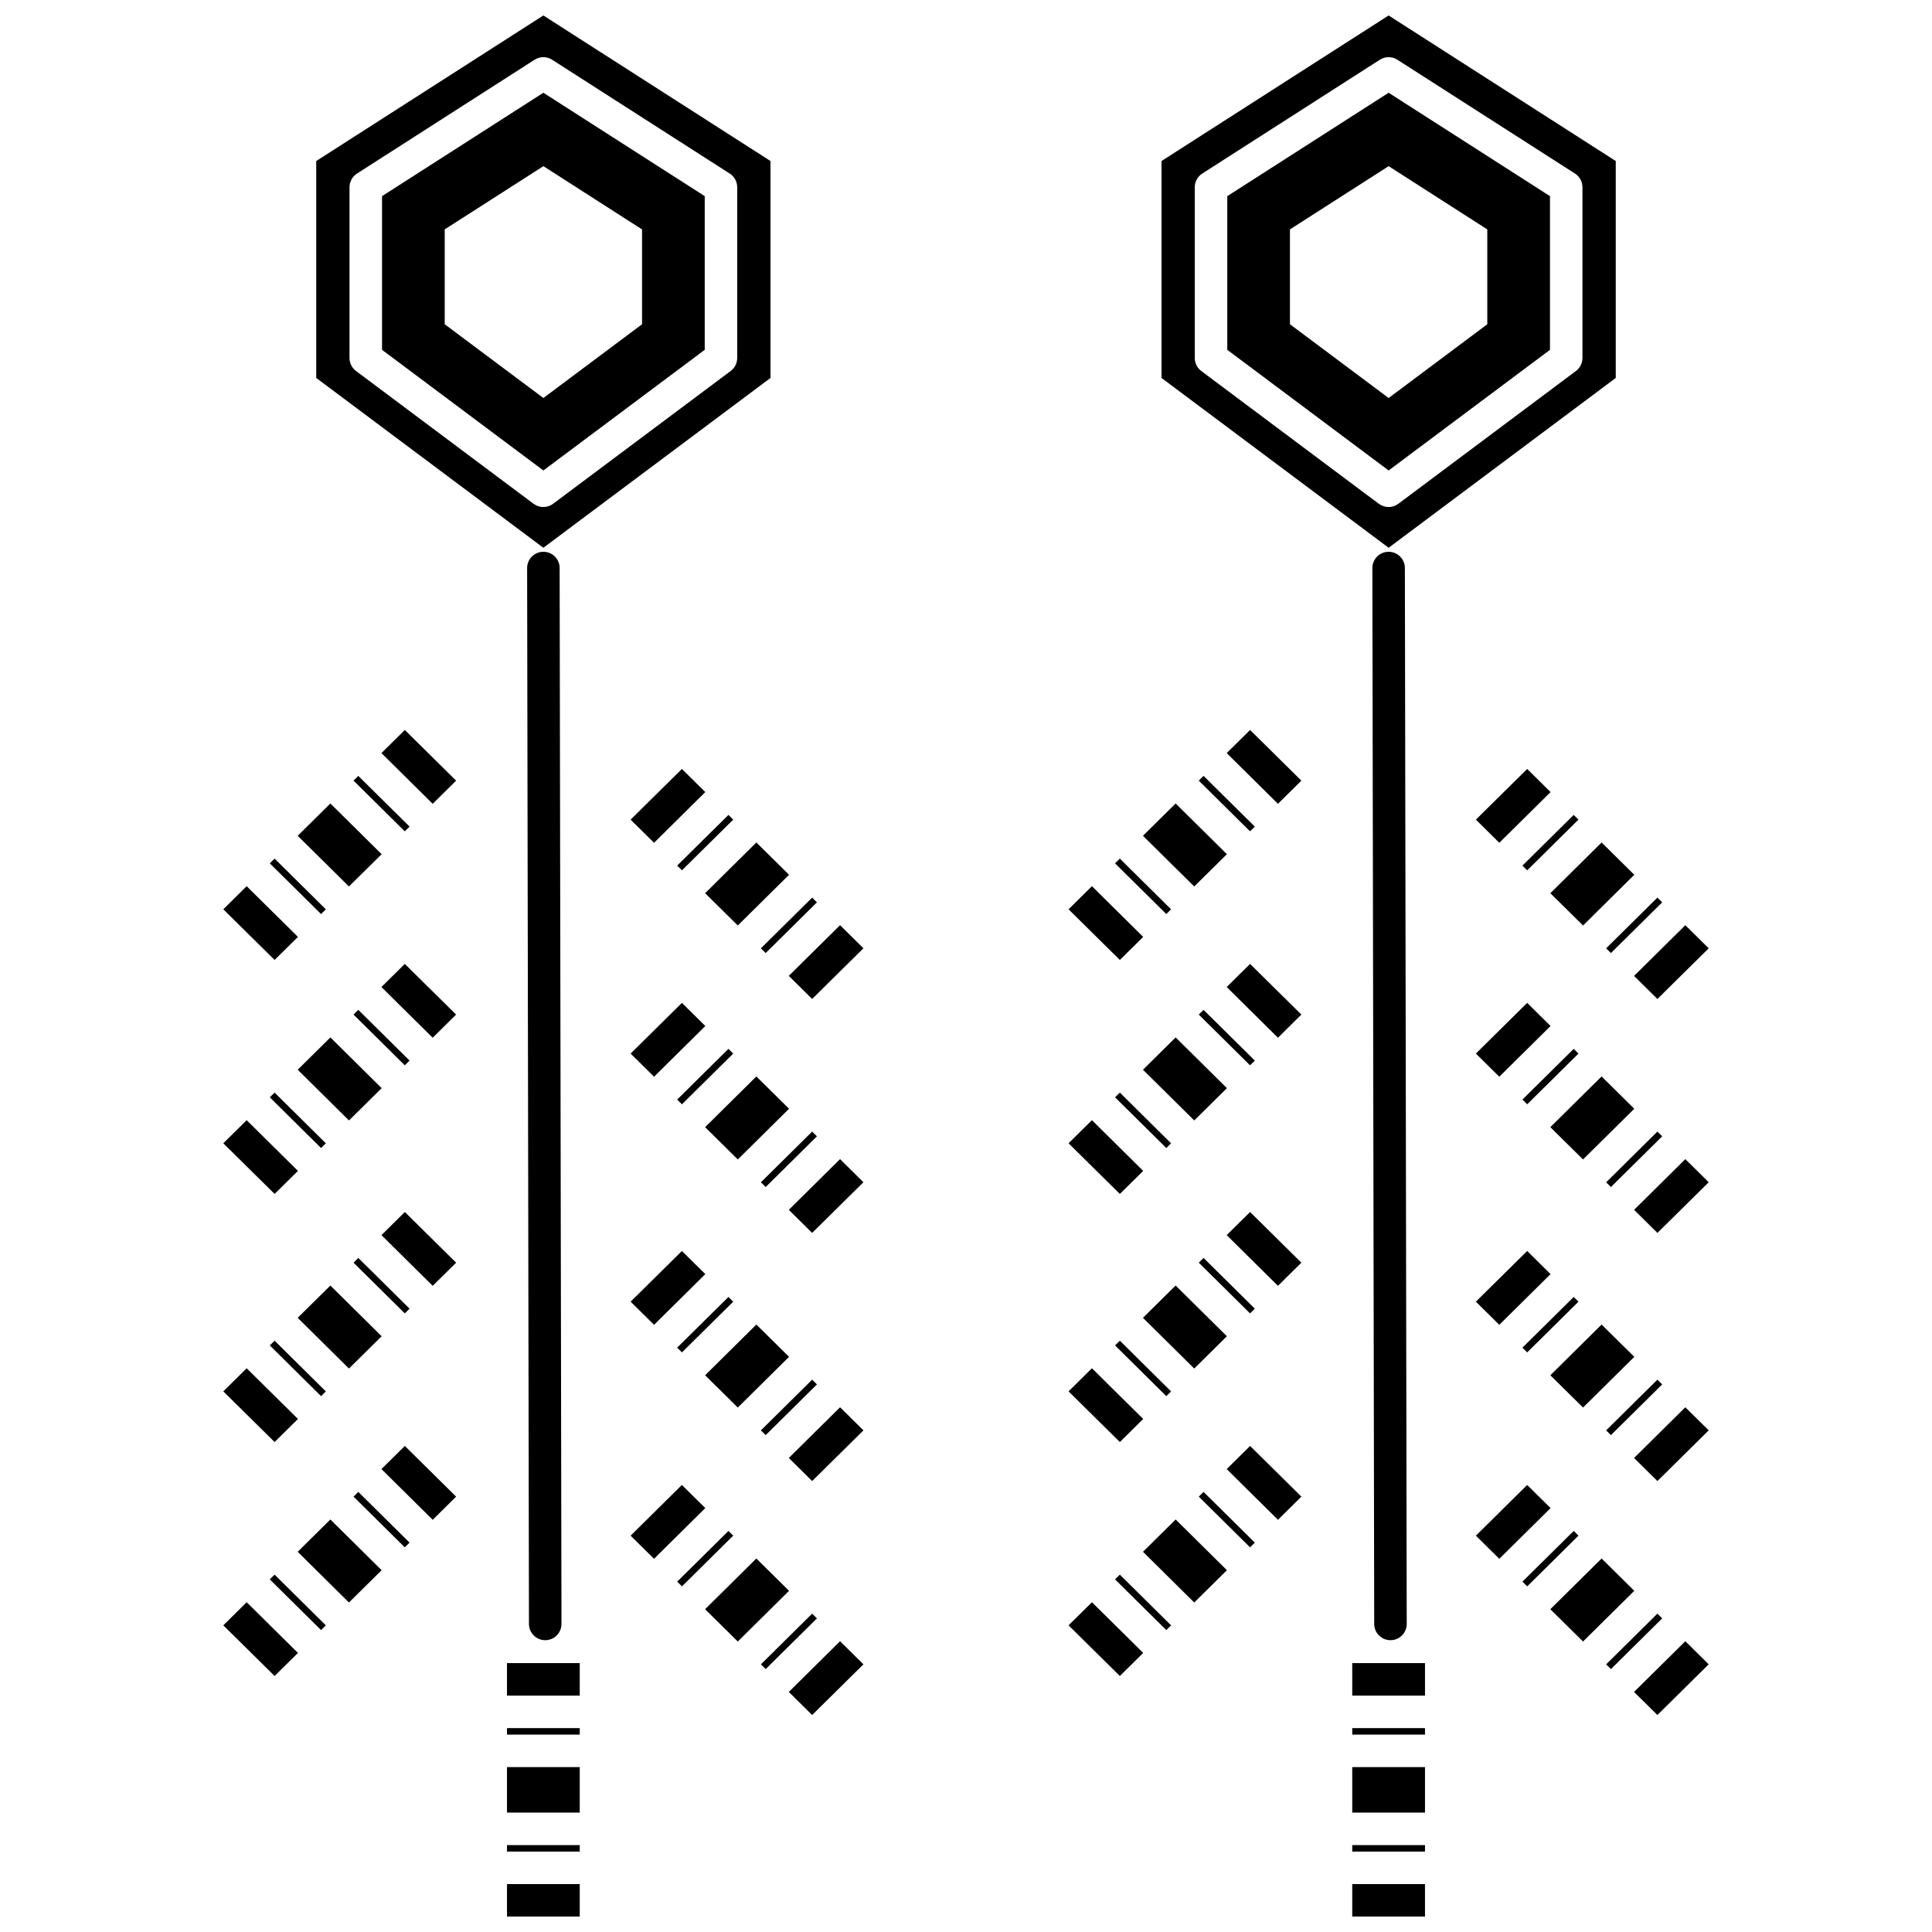 <?xml version="1.0" encoding="UTF-8"?>
<!-- Uploaded to: SVG Repo, www.svgrepo.com, Generator: SVG Repo Mixer Tools -->
<svg width="800px" height="800px" version="1.1" viewBox="144 144 512 512" xmlns="http://www.w3.org/2000/svg">
 <defs>
  <clipPath id="d">
   <path d="m451 148.09h122v141.91h-122z"/>
  </clipPath>
  <clipPath id="c">
   <path d="m502 643h20v8.902h-20z"/>
  </clipPath>
  <clipPath id="b">
   <path d="m278 643h20v8.902h-20z"/>
  </clipPath>
  <clipPath id="a">
   <path d="m227 148.09h122v141.91h-122z"/>
  </clipPath>
 </defs>
 <path d="m469.14 370.37-13.586-13.438-8.66 8.559 13.586 13.434z"/>
 <path d="m469.14 498.12-13.586-13.438-8.66 8.555 13.586 13.438z"/>
 <path d="m439.5 500.55 13.586 13.441 1.266-1.254-13.582-13.441z"/>
 <path d="m439.5 434.8 13.586 13.441 1.266-1.254-13.582-13.441z"/>
 <path d="m476.54 363.06-13.586-13.438-1.27 1.25 13.586 13.441z"/>
 <g clip-path="url(#d)">
  <path d="m572.19 244.16v-57.488l-60.191-38.574-60.188 38.574v57.488l60.191 45.004zm-109.84-1.84c-1.09-0.809-1.727-2.09-1.727-3.449v-45.246c0-1.469 0.75-2.836 1.98-3.629l47.066-30.164c1.422-0.91 3.231-0.91 4.652 0l47.066 30.164c1.23 0.793 1.98 2.156 1.98 3.629v45.242c0 1.355-0.637 2.637-1.727 3.449l-47.07 35.195c-0.766 0.574-1.672 0.855-2.582 0.855s-1.812-0.285-2.582-0.855z"/>
 </g>
 <path d="m455.56 418.93-8.66 8.559 13.586 13.441 8.66-8.559z"/>
 <path d="m454.35 384.98-13.582-13.441-1.27 1.254 13.586 13.441z"/>
 <path d="m446.96 392.29-13.586-13.438-6.195 6.121 13.594 13.426z"/>
 <path d="m476.54 490.81-13.582-13.438-1.27 1.25 13.586 13.441z"/>
 <path d="m446.96 454.3-13.586-13.441-6.195 6.121 13.594 13.426z"/>
 <path d="m476.54 425.06-13.586-13.434-1.27 1.246 13.586 13.441z"/>
 <path d="m583.23 408.74 13.594-13.43-6.195-6.121-13.582 13.438z"/>
 <path d="m554.76 236.71v-40.73l-42.758-27.402-42.758 27.402v40.73l42.758 31.969zm-68.906-6.781v-25.137l26.148-16.758 26.148 16.758v25.137l-26.148 19.547z"/>
 <path d="m547.46 435.4 1.266 1.25 13.586-13.441-1.266-1.25z"/>
 <path d="m541.33 429.34 13.586-13.438-6.199-6.129-6.832 6.754-6.762 6.68z"/>
 <path d="m541.89 354.53-6.762 6.684 6.207 6.133 13.586-13.441-6.199-6.125z"/>
 <path d="m562.31 361.21-1.266-1.25-13.586 13.434 1.266 1.254z"/>
 <path d="m554.86 508.46 8.664 8.555 13.582-13.438-8.664-8.559z"/>
 <path d="m584.5 510.88-1.27-1.254-13.586 13.438 1.27 1.254z"/>
 <path d="m583.23 443.88-13.582 13.441 1.266 1.254 13.586-13.441z"/>
 <path d="m570.91 396.57 13.586-13.438-1.27-1.254-13.582 13.438z"/>
 <path d="m554.86 380.71 8.664 8.555 13.582-13.438-8.664-8.559z"/>
 <path d="m541.33 495.09 13.586-13.441-6.199-6.125-6.828 6.75-0.008 0.004-6.758 6.676z"/>
 <path d="m562.31 488.96-1.266-1.25-13.586 13.434 1.266 1.254z"/>
 <path d="m446.96 520.04-13.586-13.434-6.195 6.121 13.594 13.426z"/>
 <path d="m577.1 437.83-8.664-8.562-13.582 13.441 8.664 8.559z"/>
 <path d="m469.09 471.32 13.582 13.438 6.207-6.133-13.59-13.43z"/>
 <path d="m482.12 406.2-6.832-6.75-6.199 6.121 13.582 13.441 6.207-6.137-6.754-6.676z"/>
 <g clip-path="url(#c)">
  <path d="m502.36 643.3h19.277v8.598h-19.277z"/>
 </g>
 <path d="m482.12 344.2-6.832-6.746-6.199 6.121 13.582 13.438 6.207-6.133-6.754-6.676z"/>
 <path d="m469.09 533.32 13.582 13.441 6.207-6.137-13.59-13.43z"/>
 <path d="m461.69 540.62 13.586 13.441 1.266-1.25-13.582-13.438z"/>
 <path d="m502.36 632.97h19.277v1.719h-19.277z"/>
 <path d="m427.18 574.73 13.594 13.426 6.188-6.113-13.586-13.434z"/>
 <path d="m439.5 562.55 13.586 13.441 1.266-1.254-13.582-13.441z"/>
 <path d="m446.9 555.24 13.586 13.438 8.66-8.559-13.586-13.438z"/>
 <path d="m583.23 571.63-13.586 13.441 1.27 1.254 13.586-13.441z"/>
 <path d="m502.36 612.3h19.277v12.055h-19.277z"/>
 <path d="m561.05 549.71-13.586 13.441 1.266 1.25 13.586-13.441z"/>
 <path d="m568.44 557.02-13.582 13.441 8.664 8.559 13.582-13.438z"/>
 <path d="m577.04 530.38 6.188 6.113 13.594-13.434-6.195-6.117z"/>
 <path d="m577.05 464.62 6.184 6.113 13.594-13.426-6.195-6.125z"/>
 <path d="m577.04 592.38 6.188 6.113 13.594-13.43-6.195-6.121z"/>
 <path d="m548.72 537.53-6.832 6.75v0.008l-6.762 6.676 6.207 6.133 13.586-13.438z"/>
 <path d="m502.36 584.74h19.277v8.617h-19.277z"/>
 <path d="m502.36 601.97h19.277v1.719h-19.277z"/>
 <path d="m360.5 510.88-1.266-1.254-13.586 13.438 1.27 1.254z"/>
 <path d="m330.86 508.46 8.664 8.555 13.582-13.438-8.664-8.559z"/>
 <path d="m346.91 396.57 13.582-13.438-1.266-1.254-13.582 13.438z"/>
 <path d="m337.05 549.71-13.59 13.441 1.27 1.25 13.586-13.441z"/>
 <path d="m317.88 354.53-6.762 6.684 6.207 6.133 13.586-13.441-6.199-6.125z"/>
 <path d="m317.33 429.34 13.586-13.438-6.199-6.129-6.832 6.754-6.762 6.68z"/>
 <path d="m338.31 361.21-1.266-1.25-13.59 13.434 1.27 1.254z"/>
 <path d="m353.04 402.62 6.188 6.113 13.59-13.43-6.195-6.121z"/>
 <path d="m353.04 464.62 6.188 6.113 13.59-13.426-6.195-6.125z"/>
 <path d="m338.31 423.21-1.266-1.25-13.59 13.441 1.27 1.25z"/>
 <path d="m353.04 530.38 6.191 6.113 13.59-13.434-6.195-6.117z"/>
 <path d="m353.04 592.38 6.191 6.113 13.59-13.43-6.195-6.121z"/>
 <path d="m359.23 571.63-13.586 13.441 1.27 1.254 13.582-13.441z"/>
 <path d="m344.44 557.02-13.582 13.441 8.664 8.559 13.582-13.438z"/>
 <path d="m278.36 612.3h19.277v12.055h-19.277z"/>
 <path d="m215.5 562.55 13.586 13.441 1.266-1.254-13.582-13.441z"/>
 <path d="m222.89 555.24 13.586 13.438 8.664-8.559-13.586-13.438z"/>
 <path d="m230.35 384.98-13.582-13.441-1.27 1.254 13.586 13.441z"/>
 <path d="m317.33 495.09 13.586-13.441-6.199-6.125-6.824 6.75-0.012 0.004-6.758 6.676z"/>
 <path d="m237.69 540.62 13.582 13.441 1.266-1.25-13.582-13.438z"/>
 <path d="m222.96 392.29-13.59-13.438-6.191 6.121 13.594 13.426z"/>
 <path d="m222.96 520.04-13.59-13.434-6.191 6.121 13.594 13.426z"/>
 <path d="m222.96 454.3-13.59-13.441-6.191 6.121 13.594 13.426z"/>
 <path d="m245.09 533.32 13.582 13.441 6.207-6.137-13.594-13.43z"/>
 <path d="m245.09 471.32 13.582 13.438 6.207-6.133-13.594-13.43z"/>
 <path d="m278.36 601.97h19.277v1.719h-19.277z"/>
 <path d="m324.71 537.53-6.832 6.75v0.008l-6.762 6.676 6.207 6.133 13.586-13.438z"/>
 <path d="m278.36 584.74h19.277v8.617h-19.277z"/>
 <path d="m278.36 632.97h19.277v1.719h-19.277z"/>
 <path d="m258.11 406.2-6.832-6.75-6.195 6.121 13.582 13.441 6.207-6.137-6.754-6.676z"/>
 <path d="m258.11 344.2-6.832-6.746-6.195 6.121 13.582 13.438 6.207-6.133-6.754-6.676z"/>
 <g clip-path="url(#b)">
  <path d="m278.36 643.3h19.277v8.598h-19.277z"/>
 </g>
 <path d="m203.18 574.73 13.594 13.426 6.188-6.113-13.59-13.434z"/>
 <path d="m330.76 236.71v-40.73l-42.758-27.402-42.758 27.402v40.73l42.758 31.969zm-68.906-6.781v-25.137l26.148-16.758 26.148 16.758v25.137l-26.148 19.547z"/>
 <g clip-path="url(#a)">
  <path d="m348.19 244.16v-57.488l-60.195-38.574-60.188 38.574v57.488l60.191 45.004zm-109.84-1.84c-1.09-0.809-1.727-2.09-1.727-3.449v-45.246c0-1.469 0.75-2.836 1.98-3.629l47.066-30.164c1.422-0.91 3.231-0.91 4.652 0l47.066 30.164c1.23 0.793 1.98 2.156 1.98 3.629v45.242c0 1.355-0.637 2.637-1.727 3.449l-47.07 35.195c-0.766 0.574-1.672 0.855-2.582 0.855s-1.812-0.285-2.582-0.855z"/>
 </g>
 <path d="m330.86 380.71 8.664 8.555 13.582-13.438-8.664-8.559z"/>
 <path d="m252.54 363.06-13.586-13.438-1.266 1.25 13.582 13.441z"/>
 <path d="m338.31 488.96-1.266-1.25-13.59 13.434 1.27 1.254z"/>
 <path d="m359.23 443.88-13.582 13.441 1.266 1.254 13.582-13.441z"/>
 <path d="m330.86 442.71 8.664 8.559 13.582-13.438-8.664-8.562z"/>
 <path d="m215.5 500.55 13.586 13.441 1.266-1.254-13.582-13.441z"/>
 <path d="m252.54 490.81-13.582-13.438-1.266 1.25 13.582 13.441z"/>
 <path d="m231.56 418.93-8.664 8.559 13.586 13.441 8.664-8.559z"/>
 <path d="m215.5 434.8 13.586 13.441 1.266-1.254-13.582-13.441z"/>
 <path d="m252.54 425.06-13.586-13.434-1.266 1.246 13.582 13.441z"/>
 <path d="m245.14 498.12-13.586-13.438-8.664 8.555 13.586 13.438z"/>
 <path d="m245.14 370.37-13.586-13.438-8.664 8.559 13.586 13.434z"/>
 <path d="m512 290.23h-0.008c-2.379 0.004-4.305 1.934-4.301 4.316l0.488 279.82c0.004 2.375 1.93 4.301 4.309 4.301h0.008c2.379-0.004 4.305-1.934 4.301-4.316l-0.488-279.82c-0.008-2.379-1.93-4.301-4.309-4.301z"/>
 <path d="m288 290.23h-0.008c-2.379 0.004-4.305 1.934-4.301 4.316l0.488 279.82c0.004 2.375 1.93 4.301 4.309 4.301h0.008c2.379-0.004 4.305-1.934 4.301-4.316l-0.488-279.82c-0.004-2.379-1.93-4.301-4.309-4.301z"/>
</svg>
